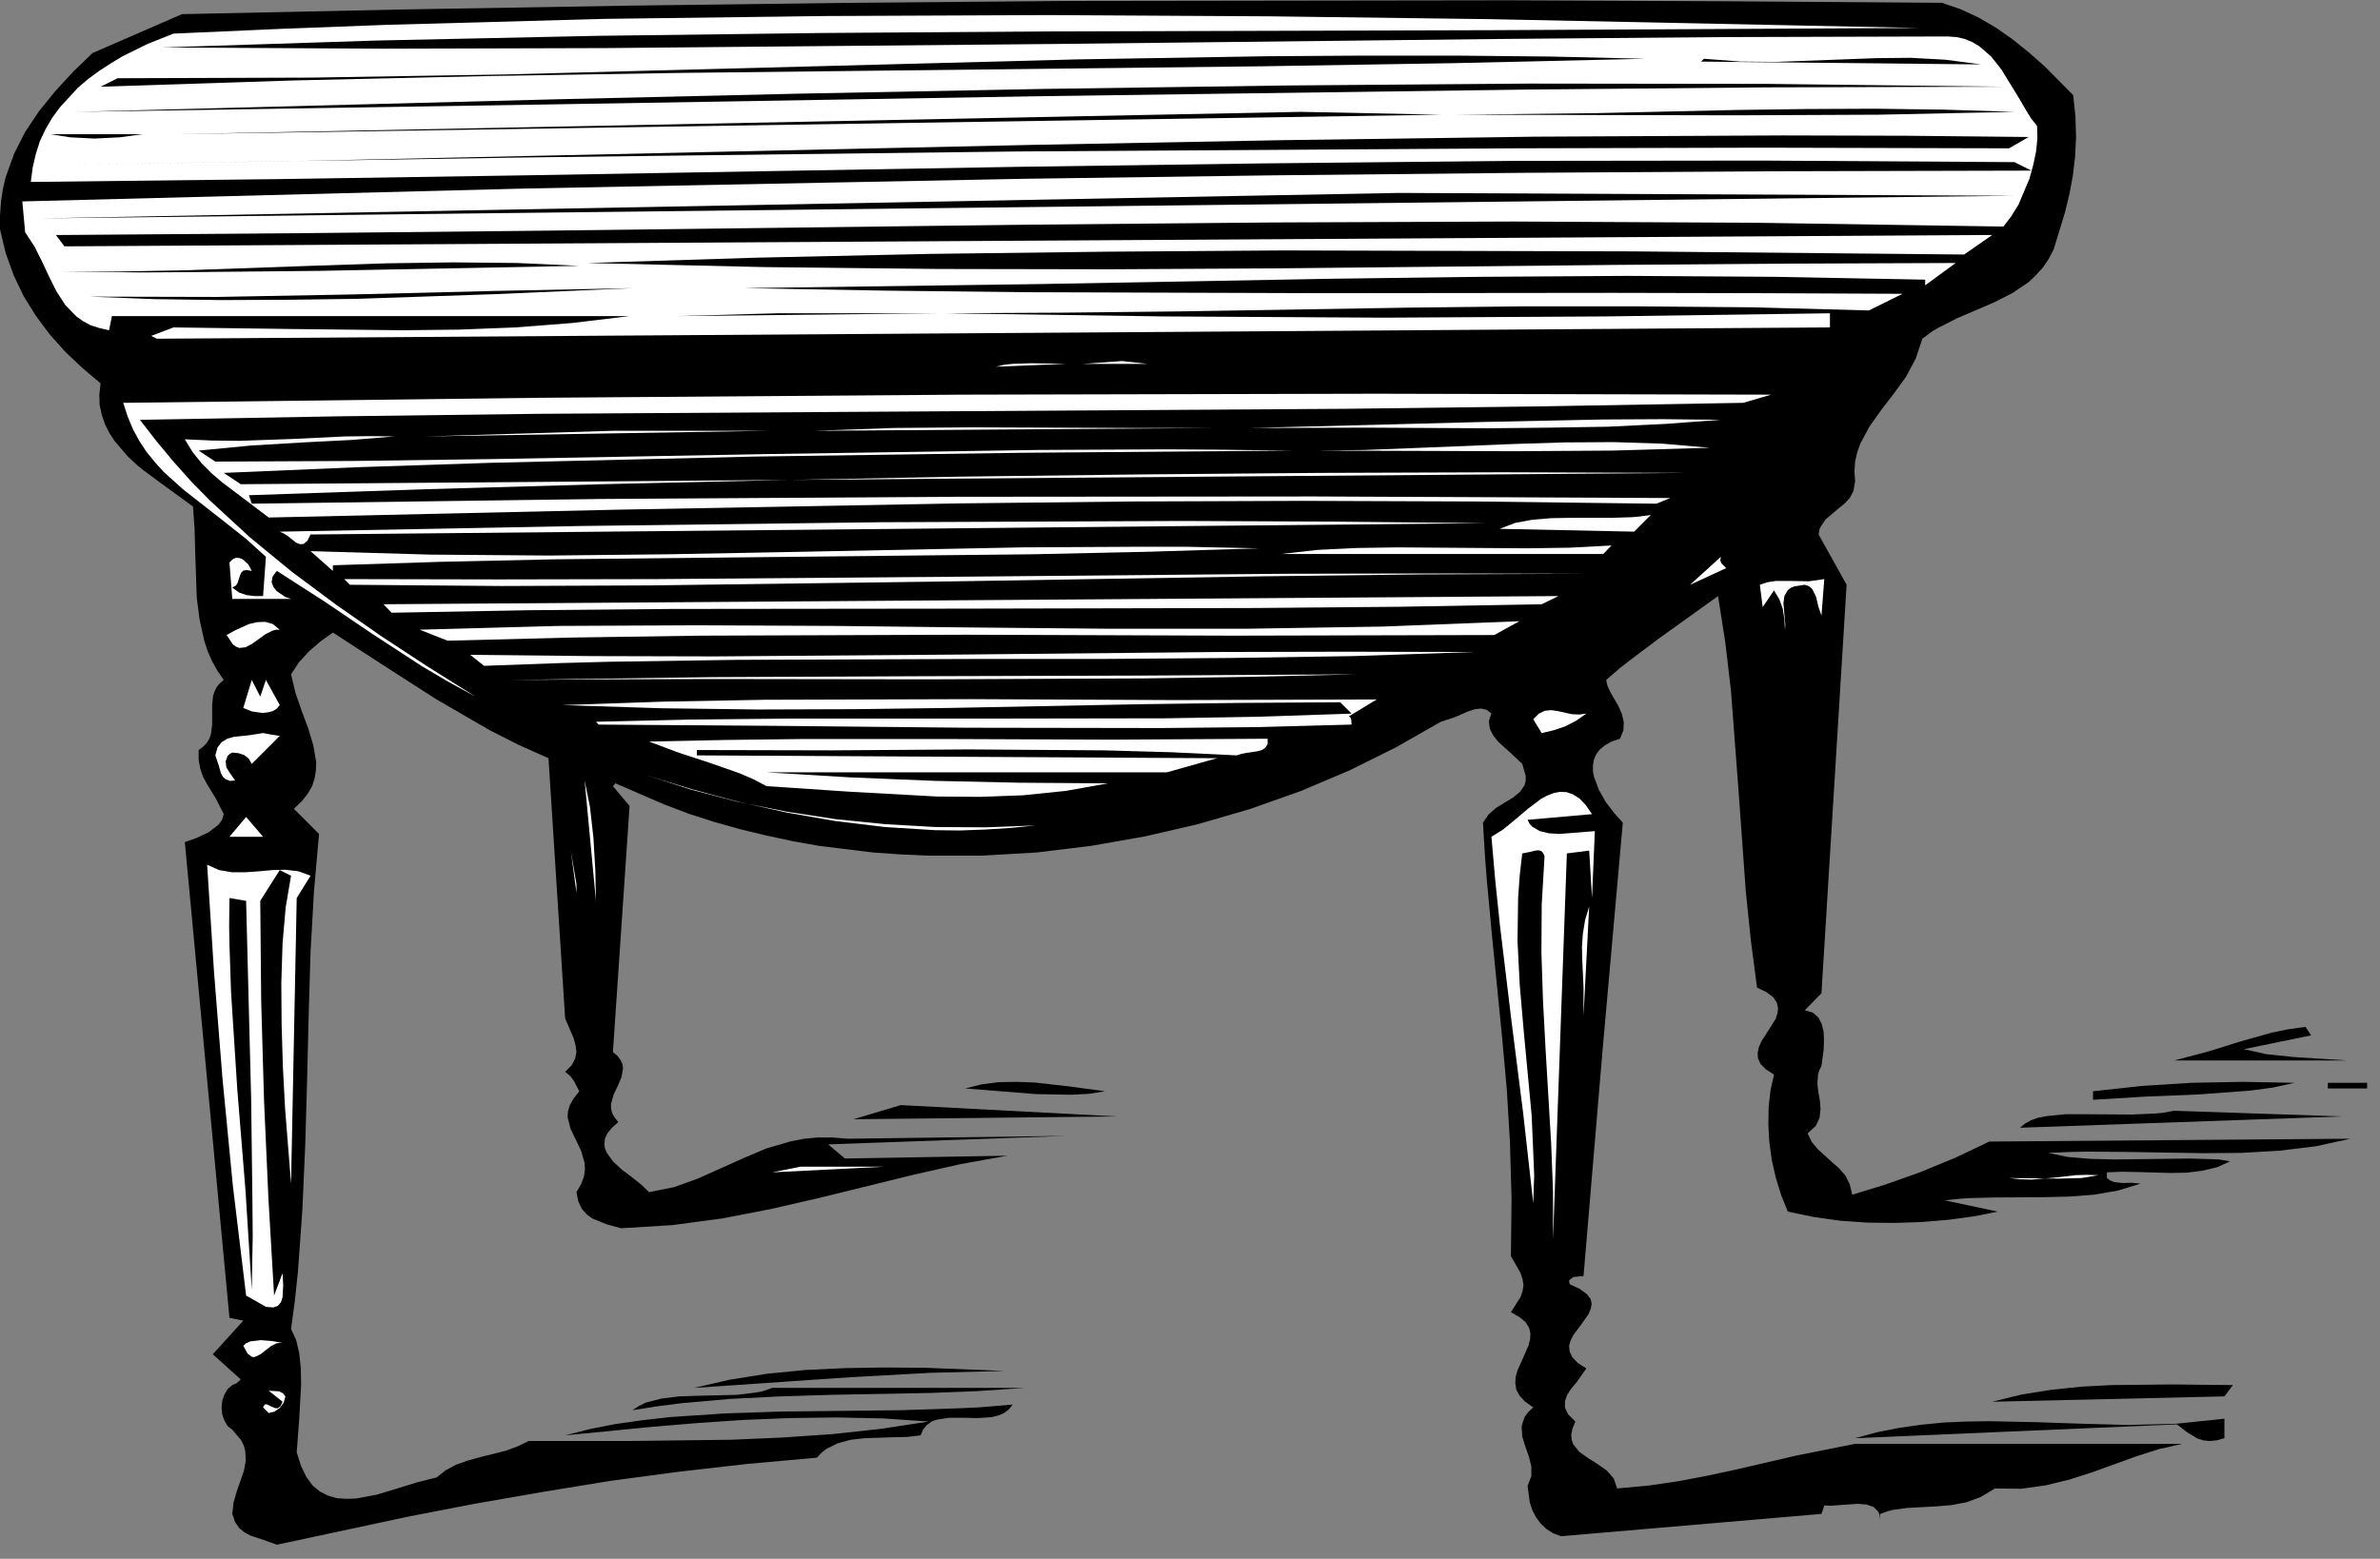 <?xml version="1.0" encoding="UTF-8" standalone="no"?>
<svg
   xmlns:dc="http://purl.org/dc/elements/1.1/"
   xmlns:cc="http://creativecommons.org/ns#"
   xmlns:rdf="http://www.w3.org/1999/02/22-rdf-syntax-ns#"
   xmlns:svg="http://www.w3.org/2000/svg"
   xmlns="http://www.w3.org/2000/svg"
   xmlns:sodipodi="http://sodipodi.sourceforge.net/DTD/sodipodi-0.dtd"
   xmlns:inkscape="http://www.inkscape.org/namespaces/inkscape"
   version="1.0"
   width="133.544mm"
   height="87.489mm"
   id="svg136"
   sodipodi:docname="AG000360.WMF">
  <rect width="100%" height="100%" fill="#808080" stroke="none"/>
  <sodipodi:namedview
     pagecolor="#ffffff"
     bordercolor="#666666"
     borderopacity="1"
     objecttolerance="10"
     gridtolerance="10"
     guidetolerance="10"
     inkscape:pageopacity="0"
     inkscape:pageshadow="2"
     inkscape:window-width="640"
     inkscape:window-height="480"
     id="namedview138" />
  <defs
     id="defs6">
    <clipPath
       clipPathUnits="userSpaceOnUse"
       id="clipWmfPath1">
      <path
         d="M 0,0 L 504.6,0 L 504.6,330.533 L 0,330.533 z"
         id="path2" />
    </clipPath>
    <pattern
       id="WMFhbasepattern"
       patternUnits="userSpaceOnUse"
       width="6"
       height="6"
       x="0"
       y="0" />
  </defs>
  <path
     style="fill:#000000;fill-rule:nonzero;fill-opacity:1;stroke:none;"
     clip-path="url(#clipWmfPath1)"
     d="  M 411.812,0.6   L 415.745,1.933   L 419.611,3.733   L 423.277,5.865   L 426.877,8.398   L 430.276,11.131   L 433.609,14.064   L 439.675,20.196   L 440.142,24.728   L 440.275,29.061   L 440.075,33.193   L 439.609,37.193   L 438.875,41.125   L 437.942,44.991   L 435.542,52.856   L 434.476,54.922   L 433.209,56.789   L 431.743,58.388   L 430.21,59.855   L 426.744,62.187   L 422.944,64.12   L 415.012,67.52   L 411.212,69.453   L 409.813,70.252   L 407.679,71.852   L 406.28,76.051   L 404.213,79.917   L 401.614,83.516   L 398.947,86.982   L 396.481,90.448   L 394.548,94.048   L 393.881,95.914   L 393.415,97.914   L 393.281,99.98   L 393.415,102.113   L 393.081,104.112   L 392.282,105.645   L 391.148,106.845   L 389.749,107.978   L 387.149,110.178   L 386.216,111.578   L 385.882,112.177   L 385.682,113.377   L 391.615,124.042   L 386.282,210.691   L 382.749,214.29   L 384.483,214.823   L 385.616,215.823   L 386.349,217.223   L 386.749,218.889   L 386.816,220.689   L 386.749,222.622   L 386.282,226.154   L 385.816,227.021   L 385.549,227.954   L 385.416,229.82   L 385.616,231.62   L 385.949,233.486   L 386.082,235.286   L 385.882,237.086   L 385.082,238.819   L 383.349,240.418   L 384.216,242.218   L 385.482,243.751   L 388.482,246.484   L 390.015,247.817   L 391.348,249.35   L 392.282,251.216   L 392.815,253.416   L 399.614,251.349   L 407.146,248.683   L 414.745,245.55   L 421.878,242.151   L 498.467,241.551   L 491.135,243.151   L 483.469,244.084   L 475.471,244.551   L 467.338,244.617   L 450.74,244.351   L 442.475,244.284   L 439.409,244.351   L 434.343,244.551   L 438.542,245.417   L 443.275,245.817   L 448.474,245.95   L 453.873,245.884   L 464.339,245.75   L 468.938,245.884   L 470.604,245.95   L 472.938,246.35   L 470.138,247.617   L 467.005,248.35   L 463.739,248.75   L 460.339,248.816   L 453.407,248.617   L 450.007,248.55   L 446.808,248.683   L 446.808,249.883   L 447.541,250.416   L 448.341,250.749   L 450.141,250.949   L 452.074,250.883   L 453.94,251.083   L 449.141,252.549   L 444.141,253.416   L 438.942,253.815   L 433.609,253.949   L 422.944,254.015   L 417.611,254.149   L 415.612,254.282   L 412.412,254.615   L 423.677,257.015   L 418.611,258.015   L 413.212,258.748   L 407.613,259.214   L 401.88,259.414   L 396.081,259.348   L 390.282,258.948   L 384.616,258.148   L 379.15,257.015   L 377.75,253.549   L 376.617,249.883   L 375.75,246.084   L 375.217,242.218   L 375.017,238.419   L 375.084,234.753   L 375.484,231.22   L 376.217,227.954   L 374.484,226.821   L 373.351,225.688   L 372.817,224.488   L 372.751,223.288   L 373.017,222.089   L 373.551,220.889   L 375.084,218.489   L 376.55,216.156   L 376.95,214.957   L 377.084,213.824   L 376.817,212.69   L 376.084,211.557   L 374.684,210.491   L 372.617,209.491   L 371.284,199.293   L 370.218,188.829   L 368.685,167.566   L 367.085,146.437   L 365.885,136.239   L 364.352,126.441   L 351.62,135.573   L 345.688,140.038   L 343.555,141.705   L 340.622,144.238   L 340.888,145.437   L 341.488,146.77   L 343.221,149.77   L 343.955,151.436   L 344.355,153.169   L 344.288,154.902   L 343.555,156.702   L 341.755,157.302   L 340.355,158.101   L 339.222,159.035   L 338.489,160.034   L 338.022,161.167   L 337.822,162.367   L 337.822,163.634   L 338.089,164.9   L 339.089,167.566   L 340.555,170.166   L 342.355,172.499   L 344.155,174.498   L 339.822,223.222   L 335.822,270.679   L 333.689,270.879   L 332.956,271.412   L 332.756,271.679   L 332.889,272.412   L 335.022,273.412   L 336.489,274.478   L 337.289,275.478   L 337.555,276.544   L 337.355,277.611   L 336.889,278.744   L 335.356,280.943   L 333.689,283.143   L 333.089,284.343   L 332.756,285.476   L 332.889,286.676   L 333.423,287.875   L 334.556,289.075   L 336.422,290.275   L 334.356,293.208   L 333.223,294.541   L 332.356,295.874   L 331.889,297.207   L 331.889,298.606   L 332.556,300.006   L 334.089,301.539   L 333.489,303.006   L 333.223,304.272   L 333.289,305.338   L 333.623,306.338   L 334.889,307.938   L 336.756,309.271   L 338.755,310.537   L 340.755,311.937   L 342.221,313.603   L 342.955,315.736   L 349.554,315.136   L 355.953,314.203   L 362.219,313.004   L 368.418,311.67   L 380.75,308.804   L 393.415,306.272   L 462.806,306.272   L 457.806,307.405   L 453.007,308.938   L 443.608,312.337   L 438.809,313.87   L 433.876,315.07   L 428.677,315.803   L 423.077,315.736   L 420.078,317.536   L 417.012,318.669   L 413.879,319.269   L 410.679,319.536   L 404.48,319.869   L 401.547,320.269   L 400.414,320.535   L 398.747,321.135   L 398.747,322.268   L 398.614,321.335   L 398.347,320.669   L 397.348,319.669   L 395.814,319.136   L 393.948,319.002   L 390.015,319.269   L 388.282,319.402   L 386.882,319.336   L 386.282,321.135   L 331.09,325.868   L 329.423,325.268   L 327.957,324.335   L 326.757,323.201   L 325.757,321.868   L 324.957,320.335   L 324.424,318.669   L 323.957,315.203   L 324.757,313.137   L 324.757,311.071   L 324.224,308.938   L 323.491,306.871   L 322.824,304.739   L 322.691,302.606   L 322.957,301.606   L 323.357,300.539   L 324.091,299.54   L 325.157,298.54   L 323.357,297.273   L 322.224,296.007   L 321.558,294.741   L 321.358,293.408   L 321.424,292.074   L 321.824,290.675   L 323.024,288.009   L 324.157,285.409   L 324.49,284.076   L 324.557,282.876   L 324.29,281.677   L 323.557,280.477   L 322.291,279.41   L 320.424,278.344   L 322.424,275.211   L 322.891,273.945   L 323.091,272.612   L 322.891,271.345   L 322.424,269.946   L 320.424,266.48   L 320.558,254.149   L 320.224,242.418   L 319.558,231.153   L 318.558,220.089   L 316.358,197.893   L 315.292,186.429   L 314.958,182.097   L 314.492,174.498   L 315.692,172.765   L 317.291,171.365   L 320.891,169.166   L 322.357,167.966   L 323.357,166.5   L 323.557,165.567   L 323.557,164.567   L 322.824,162.034   L 320.424,159.768   L 317.758,157.368   L 316.692,156.035   L 315.958,154.635   L 315.758,153.036   L 315.958,152.236   L 316.292,151.369   L 315.292,150.57   L 314.092,150.303   L 312.759,150.436   L 311.359,150.903   L 308.426,152.169   L 305.56,153.102   L 296.094,158.501   L 286.162,163.434   L 275.764,167.833   L 265.032,171.632   L 254.033,174.831   L 242.768,177.431   L 231.369,179.43   L 219.838,180.83   L 208.239,181.497   L 196.641,181.497   L 190.908,181.23   L 185.109,180.83   L 173.71,179.43   L 168.111,178.431   L 162.512,177.231   L 156.979,175.898   L 151.513,174.365   L 146.114,172.632   L 140.848,170.632   L 130.516,166.166   L 129.983,166.766   L 133.516,170.966   L 129.983,223.155   L 130.983,224.021   L 131.649,224.955   L 132.049,225.821   L 132.116,226.754   L 131.783,228.554   L 130.983,230.42   L 130.116,232.22   L 129.583,234.153   L 129.583,235.086   L 129.783,236.019   L 130.316,237.019   L 131.116,238.019   L 129.783,239.218   L 128.85,240.352   L 128.316,241.485   L 128.183,242.484   L 128.25,243.484   L 128.65,244.484   L 129.983,246.35   L 131.849,248.083   L 133.982,249.683   L 135.982,251.283   L 137.648,252.882   L 142.981,251.816   L 147.98,250.016   L 157.646,245.684   L 162.512,243.618   L 167.778,242.085   L 170.577,241.551   L 173.444,241.285   L 176.51,241.285   L 179.776,241.551   L 226.103,240.951   L 175.643,242.751   L 179.176,245.75   L 213.638,245.151   L 203.64,246.95   L 193.641,249.216   L 173.577,254.149   L 163.378,256.482   L 153.046,258.481   L 142.515,259.881   L 131.716,260.547   L 128.583,259.681   L 125.65,258.481   L 124.45,257.615   L 123.384,256.415   L 122.65,254.882   L 122.251,252.882   L 123.25,251.149   L 123.85,249.55   L 124.05,248.083   L 123.984,246.684   L 123.25,244.151   L 122.117,241.751   L 120.984,239.418   L 120.384,237.019   L 120.451,235.752   L 120.851,234.419   L 121.651,233.02   L 122.85,231.487   L 121.784,229.42   L 120.984,228.287   L 119.851,227.354   L 121.251,225.954   L 121.984,224.555   L 122.251,223.155   L 122.051,221.689   L 121.651,220.222   L 121.051,218.823   L 119.851,216.023   L 116.318,160.834   L 110.052,158.035   L 103.986,154.969   L 92.588,148.37   L 81.589,141.305   L 70.591,134.173   L 67.991,136.039   L 65.525,138.172   L 63.392,140.505   L 61.725,143.038   L 62.658,146.97   L 63.992,150.836   L 65.391,154.569   L 66.458,158.168   L 67.058,161.701   L 66.991,163.434   L 66.725,165.1   L 66.191,166.766   L 65.258,168.366   L 63.992,169.966   L 62.325,171.565   L 67.658,176.898   L 66.591,188.962   L 65.858,201.893   L 65.458,215.423   L 65.125,229.22   L 64.725,243.018   L 64.125,256.615   L 63.192,269.679   L 62.525,275.944   L 61.725,281.943   L 62.792,284.209   L 63.458,287.009   L 63.792,290.208   L 63.858,293.674   L 63.458,300.939   L 62.925,308.071   L 63.858,311.004   L 64.991,313.337   L 66.325,315.136   L 67.858,316.403   L 69.591,317.269   L 71.457,317.803   L 73.457,317.936   L 75.523,317.869   L 79.856,317.069   L 84.256,315.736   L 88.588,314.403   L 92.588,313.403   L 94.521,311.87   L 96.787,310.671   L 99.254,309.804   L 101.92,309.071   L 107.252,307.738   L 109.785,306.805   L 112.119,305.672   L 133.249,305.672   L 155.046,305.405   L 165.845,304.939   L 176.577,304.205   L 186.975,303.072   L 196.974,301.539   L 187.175,300.873   L 177.243,300.673   L 167.378,300.806   L 157.513,301.206   L 147.78,301.872   L 138.248,302.672   L 119.851,304.472   L 125.117,303.139   L 130.516,302.072   L 136.182,301.273   L 141.981,300.606   L 153.913,299.806   L 166.245,299.406   L 191.041,299.14   L 203.107,298.74   L 207.573,298.54   L 214.772,297.94   L 213.905,299.006   L 212.839,299.806   L 211.639,300.273   L 210.306,300.606   L 207.373,300.806   L 204.306,300.739   L 201.373,300.739   L 198.707,301.139   L 197.574,301.539   L 196.574,302.272   L 195.774,303.206   L 195.241,304.472   L 192.441,304.805   L 189.442,304.872   L 183.376,305.072   L 180.443,305.405   L 177.71,306.138   L 175.244,307.338   L 174.177,308.205   L 173.244,309.204   L 158.446,310.537   L 143.848,312.204   L 129.383,314.137   L 115.118,316.47   L 100.92,318.936   L 86.789,321.668   L 58.726,327.667   L 55.926,326.667   L 53.126,325.734   L 51.86,325.068   L 50.727,324.135   L 49.86,322.868   L 49.26,321.135   L 49.527,318.736   L 50.193,316.403   L 51.727,312.004   L 52.126,309.804   L 51.993,307.671   L 51.66,306.538   L 51.127,305.472   L 49.26,303.272   L 48.26,302.472   L 47.594,301.339   L 47.127,300.006   L 46.994,298.54   L 47.127,297.14   L 47.594,295.807   L 48.26,294.674   L 49.26,293.807   L 50.193,293.408   L 51.06,292.608   L 45.127,287.275   L 51.593,280.144   L 48.66,279.544   L 39.195,178.631   L 41.661,177.764   L 44.194,176.564   L 46.327,174.965   L 47.06,173.965   L 47.46,172.699   L 45.794,169.433   L 43.928,166.366   L 43.061,164.767   L 42.461,163.034   L 42.128,161.167   L 42.128,159.101   L 43.128,158.368   L 43.861,157.568   L 44.394,156.702   L 44.727,155.769   L 44.994,153.769   L 44.994,151.636   L 44.994,149.57   L 45.194,147.57   L 45.527,146.637   L 45.927,145.771   L 46.594,144.971   L 47.46,144.238   L 46.127,142.305   L 44.994,140.305   L 44.061,138.172   L 43.328,135.973   L 42.328,131.44   L 41.728,126.774   L 41.395,117.043   L 41.261,112.177   L 40.928,107.445   L 34.062,102.446   L 30.463,99.78   L 29.129,98.713   L 27.13,96.847   L 24.33,93.581   L 23.197,91.848   L 22.264,89.982   L 21.597,88.049   L 21.131,85.916   L 21.064,83.716   L 21.331,81.317   L 17.464,78.051   L 13.865,74.652   L 10.532,70.919   L 7.599,66.986   L 4.999,62.787   L 2.866,58.322   L 1.2,53.656   L 0,48.657   L 0,45.724   L 0.2,42.925   L 0.6,40.192   L 1.2,37.592   L 3,32.593   L 5.333,27.994   L 8.266,23.595   L 11.732,19.329   L 15.465,15.264   L 19.597,11.264   L 38.595,2.999   L 85.922,2   L 133.116,1.2   L 180.176,0.6   L 226.97,0.2   L 319.958,0.067   L 366.018,0.267   L 411.812,0.6  z "
     id="path8" />
  <path
     style="fill:#ffffff;fill-rule:nonzero;fill-opacity:1;stroke:none;"
     clip-path="url(#clipWmfPath1)"
     d="  M 407.08,5.932   L 317.091,6.399   L 222.304,6.665   L 174.377,6.999   L 126.783,7.598   L 79.923,8.598   L 34.395,10.065   L 81.456,10.331   L 128.65,10.198   L 223.304,9.331   L 318.158,8.265   L 365.618,7.865   L 413.012,7.732   L 414.945,7.865   L 416.678,8.265   L 418.278,8.932   L 419.745,9.798   L 422.278,11.998   L 424.477,14.797   L 428.277,20.996   L 430.077,24.062   L 430.743,25.128   L 432.01,26.728   L 432.076,29.327   L 431.81,32.06   L 431.21,34.926   L 430.41,37.859   L 428.077,43.391   L 426.544,45.857   L 424.877,48.057   L 372.684,47.257   L 321.024,46.991   L 269.764,47.19   L 218.571,47.657   L 116.051,48.923   L 64.258,49.457   L 11.865,49.857   L 13.665,52.256   L 419.545,49.857   L 422.478,49.857   L 416.545,53.989   L 346.154,53.323   L 272.164,53.123   L 234.636,53.389   L 197.307,53.856   L 160.512,54.656   L 124.584,55.789   L 162.045,56.655   L 198.907,57.055   L 235.236,57.122   L 271.231,56.922   L 342.821,56.189   L 378.617,55.922   L 414.745,55.789   L 408.279,60.521   L 408.279,59.321   L 376.617,58.721   L 345.221,58.522   L 313.959,58.721   L 282.829,59.121   L 220.571,60.255   L 157.846,61.121   L 188.042,61.654   L 218.571,61.987   L 280.23,62.187   L 342.088,62.121   L 372.884,62.187   L 403.48,62.321   L 396.348,65.853   L 371.618,65.187   L 347.221,64.987   L 323.024,64.987   L 298.894,65.254   L 250.367,66.053   L 225.704,66.32   L 200.573,66.453   L 246.701,67.12   L 293.428,67.386   L 340.555,67.12   L 388.082,66.453   L 388.082,69.453   L 33.262,71.852   L 32.062,71.252   L 36.795,69.453   L 61.325,69.786   L 85.389,70.053   L 97.32,69.919   L 109.319,69.453   L 121.317,68.52   L 133.516,67.053   L 23.73,67.053   L 23.13,70.053   L 21.064,69.586   L 19.197,68.986   L 17.598,68.12   L 16.198,67.12   L 13.865,64.72   L 11.998,61.854   L 10.465,58.788   L 8.932,55.522   L 7.332,52.323   L 5.333,49.257   L 4.733,42.725   L 111.452,39.992   L 217.105,37.926   L 269.964,37.193   L 323.091,36.659   L 376.684,36.326   L 430.81,36.193   L 427.21,34.393   L 373.484,34.06   L 320.424,34.126   L 267.831,34.66   L 215.572,35.393   L 111.319,37.193   L 59.059,37.992   L 6.532,38.592   L 6.932,35.526   L 7.599,32.66   L 8.466,29.927   L 9.665,27.394   L 11.065,24.995   L 12.732,22.729   L 16.531,18.596   L 18.731,16.73   L 20.997,15.064   L 23.464,13.464   L 25.997,11.931   L 31.263,9.331   L 36.795,7.132   L 59.325,6.132   L 82.122,5.266   L 128.383,3.999   L 175.244,3.399   L 222.371,3.199   L 269.431,3.466   L 316.158,4.066   L 407.08,5.932  z "
     id="path10" />
  <path
     style="fill:#000000;fill-rule:nonzero;fill-opacity:1;stroke:none;"
     clip-path="url(#clipWmfPath1)"
     d="  M 348.887,12.464   L 308.293,13.397   L 267.498,14.064   L 185.575,14.997   L 144.448,15.464   L 103.386,16.13   L 62.325,17.063   L 21.331,18.396   L 24.93,16.597   L 65.991,16.463   L 106.853,15.797   L 188.042,13.664   L 228.436,12.597   L 268.631,11.931   L 288.762,11.798   L 308.826,11.798   L 328.89,11.998   L 348.887,12.464  z "
     id="path12" />
  <path
     style="fill:#000000;fill-rule:nonzero;fill-opacity:1;stroke:none;"
     clip-path="url(#clipWmfPath1)"
     d="  M 420.144,13.664   L 360.752,13.064   L 361.352,12.464   L 369.151,13.064   L 376.617,13.131   L 390.948,12.597   L 398.014,12.331   L 405.213,12.264   L 412.546,12.664   L 420.144,13.664  z "
     id="path14" />
  <path
     style="fill:#000000;fill-rule:nonzero;fill-opacity:1;stroke:none;"
     clip-path="url(#clipWmfPath1)"
     d="  M 424.877,18.396   L 374.817,18.53   L 324.024,18.996   L 221.104,20.396   L 117.851,22.129   L 15.998,23.729   L 117.918,21.062   L 169.578,19.863   L 221.371,18.863   L 272.964,18.13   L 324.29,17.73   L 375.017,17.796   L 424.877,18.396  z "
     id="path16" />
  <path
     style="fill:#000000;fill-rule:nonzero;fill-opacity:1;stroke:none;"
     clip-path="url(#clipWmfPath1)"
     d="  M 427.21,23.729   L 398.481,24.328   L 367.951,24.462   L 309.159,24.328   L 338.755,23.995   L 368.218,23.329   L 382.883,23.129   L 397.614,23.062   L 412.346,23.262   L 427.21,23.729  z "
     id="path18" />
  <path
     style="fill:#000000;fill-rule:nonzero;fill-opacity:1;stroke:none;"
     clip-path="url(#clipWmfPath1)"
     d="  M 37.395,28.461   L 275.897,23.729   L 305.56,24.328   L 37.395,28.461  z "
     id="path20" />
  <path
     style="fill:#000000;fill-rule:nonzero;fill-opacity:1;stroke:none;"
     clip-path="url(#clipWmfPath1)"
     d="  M 30.263,28.461   L 25.397,29.127   L 19.997,29.394   L 14.865,29.127   L 10.665,28.461   L 30.263,28.461  z "
     id="path22" />
  <path
     style="fill:#000000;fill-rule:nonzero;fill-opacity:1;stroke:none;"
     clip-path="url(#clipWmfPath1)"
     d="  M 426.077,31.46   L 373.817,31.327   L 321.291,31.46   L 215.971,32.127   L 111.585,33.393   L 9.465,34.993   L 61.059,34.193   L 113.385,33.06   L 219.171,30.727   L 272.297,29.727   L 325.357,28.994   L 378.017,28.728   L 404.213,28.794   L 430.21,29.061   L 426.077,31.46  z "
     id="path24" />
  <path
     style="fill:#000000;fill-rule:nonzero;fill-opacity:1;stroke:none;"
     clip-path="url(#clipWmfPath1)"
     d="  M 8.332,46.324   L 296.694,40.925   L 427.21,41.525   L 8.332,46.324  z "
     id="path26" />
  <path
     style="fill:#000000;fill-rule:nonzero;fill-opacity:1;stroke:none;"
     clip-path="url(#clipWmfPath1)"
     d="  M 122.85,56.389   L 67.658,57.455   L 40.395,57.722   L 30.129,57.788   L 12.465,57.588   L 25.863,57.588   L 39.661,57.322   L 67.858,56.322   L 81.989,55.855   L 95.987,55.655   L 109.652,55.789   L 122.85,56.389  z "
     id="path28" />
  <path
     style="fill:#000000;fill-rule:nonzero;fill-opacity:1;stroke:none;"
     clip-path="url(#clipWmfPath1)"
     d="  M 134.116,61.121   L 105.186,62.387   L 75.857,63.387   L 61.325,63.587   L 46.927,63.654   L 32.796,63.454   L 18.997,62.921   L 46.061,62.987   L 74.99,62.454   L 104.653,61.721   L 134.116,61.121  z "
     id="path30" />
  <path
     style="fill:#000000;fill-rule:nonzero;fill-opacity:1;stroke:none;"
     clip-path="url(#clipWmfPath1)"
     d="  M 143.581,67.053   L 164.978,66.453   L 198.774,66.453   L 143.581,67.053  z "
     id="path32" />
  <path
     style="fill:#ffffff;fill-rule:nonzero;fill-opacity:1;stroke:none;"
     clip-path="url(#clipWmfPath1)"
     d="  M 226.103,77.184   L 211.239,77.784   L 212.905,77.384   L 214.705,77.184   L 218.638,77.051   L 226.103,77.184  z "
     id="path34" />
  <path
     style="fill:#ffffff;fill-rule:nonzero;fill-opacity:1;stroke:none;"
     clip-path="url(#clipWmfPath1)"
     d="  M 229.636,77.184   L 237.969,76.585   L 243.301,77.184   L 229.636,77.184  z "
     id="path36" />
  <path
     style="fill:#ffffff;fill-rule:nonzero;fill-opacity:1;stroke:none;"
     clip-path="url(#clipWmfPath1)"
     d="  M 170.911,77.184   L 206.506,77.184   L 170.911,77.184  z "
     id="path38" />
  <path
     style="fill:#ffffff;fill-rule:nonzero;fill-opacity:1;stroke:none;"
     clip-path="url(#clipWmfPath1)"
     d="  M 375.617,83.716   L 369.685,85.449   L 327.757,86.183   L 285.362,86.716   L 199.707,87.249   L 113.985,87.782   L 71.591,88.316   L 29.663,89.049   L 33.129,93.514   L 36.728,97.847   L 40.528,102.113   L 44.527,106.179   L 52.993,113.977   L 61.925,121.309   L 71.324,128.307   L 80.989,135.039   L 90.855,141.505   L 100.853,147.77   L 94.987,144.571   L 89.455,141.305   L 78.923,134.44   L 68.791,127.574   L 58.726,121.109   L 58.192,121.775   L 57.792,122.375   L 57.592,123.508   L 57.992,124.508   L 58.659,125.375   L 60.525,126.641   L 61.725,127.041   L 49.26,127.041   L 48.66,119.309   L 49.327,118.643   L 50.06,118.309   L 50.793,118.376   L 51.46,118.643   L 52.66,119.709   L 53.393,121.109   L 52.326,120.909   L 51.593,121.042   L 51.127,121.509   L 50.86,122.175   L 50.393,123.642   L 49.993,124.242   L 49.26,124.642   L 50.727,125.708   L 52.326,126.241   L 53.993,126.441   L 55.793,126.441   L 56.393,118.11   L 52.193,114.31   L 47.727,110.778   L 38.795,103.779   L 34.662,100.046   L 32.796,97.98   L 31.063,95.847   L 29.529,93.514   L 28.196,91.048   L 27.063,88.316   L 26.13,85.449   L 114.185,84.383   L 203.773,83.716   L 291.895,83.516   L 375.617,83.716  z "
     id="path40" />
  <path
     style="fill:#ffffff;fill-rule:nonzero;fill-opacity:1;stroke:none;"
     clip-path="url(#clipWmfPath1)"
     d="  M 364.952,89.049   L 353.287,89.915   L 341.022,90.515   L 328.423,90.715   L 315.558,90.848   L 289.828,90.715   L 265.232,90.782   L 288.829,90.182   L 314.225,89.515   L 340.022,88.982   L 352.687,88.915   L 364.952,89.049  z "
     id="path42" />
  <path
     style="fill:#ffffff;fill-rule:nonzero;fill-opacity:1;stroke:none;"
     clip-path="url(#clipWmfPath1)"
     d="  M 258.099,90.782   L 172.644,91.382   L 189.575,90.782   L 206.506,90.648   L 240.302,90.782   L 258.099,90.782  z "
     id="path44" />
  <path
     style="fill:#ffffff;fill-rule:nonzero;fill-opacity:1;stroke:none;"
     clip-path="url(#clipWmfPath1)"
     d="  M 90.188,92.581   L 129.983,91.382   L 162.579,91.382   L 90.188,92.581  z "
     id="path46" />
  <path
     style="fill:#ffffff;fill-rule:nonzero;fill-opacity:1;stroke:none;"
     clip-path="url(#clipWmfPath1)"
     d="  M 83.656,92.581   L 74.657,93.315   L 64.258,93.848   L 53.126,94.514   L 42.128,95.581   L 45.661,97.914   L 74.99,97.78   L 104.386,97.38   L 163.045,96.314   L 220.104,95.447   L 247.567,95.314   L 257.766,95.381   L 274.164,95.581   L 216.771,96.047   L 160.112,96.847   L 103.853,98.18   L 75.657,99.113   L 47.46,100.313   L 51.06,102.713   L 357.819,100.313   L 318.491,100.18   L 279.63,100.313   L 241.168,100.646   L 203.107,101.113   L 165.245,101.846   L 127.65,102.713   L 90.188,103.779   L 52.793,105.045   L 53.393,106.845   L 127.383,105.845   L 202.707,105.379   L 278.63,105.312   L 354.22,105.645   L 351.287,106.845   L 313.492,106.379   L 276.43,106.245   L 239.902,106.379   L 203.706,106.778   L 131.183,108.112   L 56.992,109.778   L 52.06,106.045   L 47.194,102.379   L 44.927,100.446   L 42.794,98.314   L 40.861,95.914   L 39.195,93.181   L 44.994,93.448   L 50.727,93.514   L 62.058,93.115   L 73.124,92.581   L 78.456,92.515   L 83.656,92.581  z "
     id="path48" />
  <path
     style="fill:#ffffff;fill-rule:nonzero;fill-opacity:1;stroke:none;"
     clip-path="url(#clipWmfPath1)"
     d="  M 362.552,94.981   L 342.021,95.581   L 321.224,95.714   L 279.496,95.581   L 289.495,95.447   L 299.827,95.047   L 321.024,94.181   L 331.69,93.848   L 342.221,93.781   L 352.553,94.114   L 362.552,94.981  z "
     id="path50" />
  <path
     style="fill:#ffffff;fill-rule:nonzero;fill-opacity:1;stroke:none;"
     clip-path="url(#clipWmfPath1)"
     d="  M 346.554,112.777   L 318.025,112.177   L 321.358,110.911   L 325.024,110.244   L 329.023,109.911   L 333.156,109.845   L 341.755,109.845   L 346.021,109.711   L 347.554,109.578   L 350.087,109.245   L 346.554,112.777  z "
     id="path52" />
  <path
     style="fill:#ffffff;fill-rule:nonzero;fill-opacity:1;stroke:none;"
     clip-path="url(#clipWmfPath1)"
     d="  M 315.092,110.978   L 65.858,113.377   L 65.191,114.71   L 64.391,115.377   L 63.658,115.443   L 62.792,115.11   L 61.125,113.777   L 60.192,113.177   L 59.325,112.777   L 122.984,111.578   L 186.775,110.778   L 250.767,110.511   L 282.896,110.644   L 315.092,110.978  z "
     id="path54" />
  <path
     style="fill:#ffffff;fill-rule:nonzero;fill-opacity:1;stroke:none;"
     clip-path="url(#clipWmfPath1)"
     d="  M 267.031,116.31   L 243.435,117.043   L 218.838,117.576   L 167.911,118.11   L 117.518,118.643   L 93.388,119.176   L 70.591,119.909   L 70.591,121.109   L 65.858,116.91   L 91.188,117.643   L 116.385,117.843   L 141.581,117.576   L 166.645,117.11   L 216.838,116.11   L 241.901,115.977   L 251.3,115.977   L 267.031,116.31  z "
     id="path56" />
  <path
     style="fill:#ffffff;fill-rule:nonzero;fill-opacity:1;stroke:none;"
     clip-path="url(#clipWmfPath1)"
     d="  M 340.022,117.51   L 271.764,117.51   L 279.43,116.643   L 287.695,116.243   L 296.428,116.11   L 305.426,116.177   L 323.824,116.31   L 332.889,116.177   L 341.755,115.71   L 340.022,117.51  z "
     id="path58" />
  <path
     style="fill:#ffffff;fill-rule:nonzero;fill-opacity:1;stroke:none;"
     clip-path="url(#clipWmfPath1)"
     d="  M 366.085,120.509   L 358.419,124.042   L 364.952,118.11   L 364.818,118.909   L 365.085,119.509   L 366.085,120.509  z "
     id="path60" />
  <path
     style="fill:#ffffff;fill-rule:nonzero;fill-opacity:1;stroke:none;"
     clip-path="url(#clipWmfPath1)"
     d="  M 335.822,121.709   L 301.693,121.842   L 268.298,122.242   L 202.84,123.308   L 138.448,124.175   L 106.386,124.308   L 74.19,124.042   L 72.99,122.842   L 105.853,122.909   L 139.182,122.842   L 206.439,122.309   L 272.631,121.709   L 304.76,121.642   L 335.822,121.709  z "
     id="path62" />
  <path
     style="fill:#ffffff;fill-rule:nonzero;fill-opacity:1;stroke:none;"
     clip-path="url(#clipWmfPath1)"
     d="  M 386.282,130.574   L 385.616,128.641   L 385.149,126.641   L 384.349,124.975   L 383.683,124.375   L 382.749,124.042   L 380.55,124.375   L 379.75,124.708   L 379.15,125.175   L 378.417,126.441   L 378.217,127.908   L 378.483,131.04   L 378.617,132.507   L 378.55,133.573   L 378.417,131.374   L 378.083,129.174   L 377.35,127.108   L 376.217,125.241   L 373.817,128.774   L 373.217,124.042   L 374.817,123.508   L 376.55,123.242   L 380.083,123.242   L 383.616,123.308   L 386.882,122.842   L 386.282,130.574  z "
     id="path64" />
  <path
     style="fill:#ffffff;fill-rule:nonzero;fill-opacity:1;stroke:none;"
     clip-path="url(#clipWmfPath1)"
     d="  M 326.957,128.174   L 296.961,128.707   L 266.298,128.974   L 204.106,129.107   L 142.381,129.174   L 112.319,129.441   L 83.056,129.974   L 81.323,128.174   L 330.49,126.441   L 326.957,128.174  z "
     id="path66" />
  <path
     style="fill:#ffffff;fill-rule:nonzero;fill-opacity:1;stroke:none;"
     clip-path="url(#clipWmfPath1)"
     d="  M 59.325,133.573   L 58.526,133.573   L 57.792,133.773   L 56.326,134.506   L 53.46,136.572   L 52.06,137.306   L 50.727,137.439   L 50.06,137.172   L 49.393,136.706   L 48.06,134.706   L 49.86,133.706   L 52.793,132.373   L 54.526,131.973   L 56.259,131.907   L 57.859,132.373   L 59.325,133.573  z "
     id="path68" />
  <path
     style="fill:#ffffff;fill-rule:nonzero;fill-opacity:1;stroke:none;"
     clip-path="url(#clipWmfPath1)"
     d="  M 316.891,134.706   L 261.565,134.839   L 204.773,134.64   L 148.58,134.839   L 121.251,135.239   L 94.921,135.906   L 88.988,133.573   L 118.518,132.773   L 147.847,132.64   L 177.11,132.773   L 206.239,133.106   L 235.302,133.373   L 264.298,133.373   L 293.295,132.907   L 322.224,131.773   L 316.891,134.706  z "
     id="path70" />
  <path
     style="fill:#ffffff;fill-rule:nonzero;fill-opacity:1;stroke:none;"
     clip-path="url(#clipWmfPath1)"
     d="  M 312.692,138.305   L 287.029,139.172   L 261.099,139.572   L 235.036,139.772   L 208.772,139.772   L 155.913,139.972   L 129.316,140.372   L 119.318,140.638   L 102.653,141.238   L 99.72,138.905   L 125.45,139.172   L 151.513,139.239   L 204.44,138.839   L 258.233,138.305   L 285.362,138.239   L 312.692,138.305  z "
     id="path72" />
  <path
     style="fill:#ffffff;fill-rule:nonzero;fill-opacity:1;stroke:none;"
     clip-path="url(#clipWmfPath1)"
     d="  M 287.762,143.038   L 265.432,143.571   L 242.635,143.904   L 196.574,144.104   L 151.113,144.038   L 129.116,144.104   L 107.986,144.238   L 151.18,143.638   L 196.307,143.438   L 242.235,143.304   L 287.762,143.038  z "
     id="path74" />
  <path
     style="fill:#ffffff;fill-rule:nonzero;fill-opacity:1;stroke:none;"
     clip-path="url(#clipWmfPath1)"
     d="  M 291.961,143.038   L 302.627,143.038   L 291.961,143.038  z "
     id="path76" />
  <path
     style="fill:#ffffff;fill-rule:nonzero;fill-opacity:1;stroke:none;"
     clip-path="url(#clipWmfPath1)"
     d="  M 56.393,144.238   L 59.325,149.57   L 58.726,150.303   L 57.859,150.836   L 56.859,151.103   L 55.659,151.236   L 53.393,150.903   L 51.593,150.17   L 53.393,144.238   L 55.193,147.77   L 56.393,144.238  z "
     id="path78" />
  <path
     style="fill:#ffffff;fill-rule:nonzero;fill-opacity:1;stroke:none;"
     clip-path="url(#clipWmfPath1)"
     d="  M 286.029,151.969   L 286.362,152.169   L 286.562,152.636   L 286.629,153.702   L 266.698,154.236   L 246.301,154.436   L 205.04,154.369   L 164.578,153.969   L 126.983,153.702   L 126.383,153.102   L 146.114,152.636   L 166.178,152.436   L 206.706,152.436   L 247.167,152.369   L 267.031,152.036   L 286.629,151.369   L 284.229,148.97   L 263.099,149.103   L 242.368,149.37   L 201.507,150.17   L 181.176,150.436   L 160.779,150.503   L 140.181,150.236   L 119.251,149.57   L 140.581,148.837   L 162.179,148.437   L 205.839,148.303   L 249.367,148.503   L 291.961,148.37   L 286.029,151.969  z "
     id="path80" />
  <path
     style="fill:#ffffff;fill-rule:nonzero;fill-opacity:1;stroke:none;"
     clip-path="url(#clipWmfPath1)"
     d="  M 336.422,151.369   L 334.223,152.903   L 331.889,154.102   L 329.49,154.902   L 326.957,155.502   L 325.157,152.569   L 326.357,151.369   L 327.623,150.77   L 328.957,150.636   L 330.356,150.836   L 333.356,151.503   L 334.889,151.569   L 336.422,151.369  z "
     id="path82" />
  <path
     style="fill:#ffffff;fill-rule:nonzero;fill-opacity:1;stroke:none;"
     clip-path="url(#clipWmfPath1)"
     d="  M 59.325,156.102   L 53.393,162.034   L 52.726,160.901   L 51.793,160.168   L 50.593,159.768   L 49.26,159.634   L 48.66,159.968   L 48.26,160.368   L 47.86,161.501   L 47.994,162.767   L 48.66,163.834   L 49.86,165.567   L 48.727,165.633   L 47.86,165.3   L 47.26,164.767   L 46.86,164.034   L 46.327,162.167   L 45.661,160.234   L 46.127,158.568   L 46.994,157.435   L 48.194,156.702   L 49.593,156.302   L 52.793,155.969   L 55.793,155.502   L 57.592,155.835   L 59.325,156.102  z "
     id="path84" />
  <path
     style="fill:#ffffff;fill-rule:nonzero;fill-opacity:1;stroke:none;"
     clip-path="url(#clipWmfPath1)"
     d="  M 268.831,156.702   L 268.831,157.835   L 268.365,158.568   L 267.631,159.101   L 266.631,159.368   L 264.365,159.701   L 263.299,159.901   L 262.299,160.234   L 248.367,159.568   L 234.236,159.168   L 205.44,158.968   L 176.51,159.168   L 147.78,159.101   L 147.78,160.234   L 258.099,160.834   L 247.434,163.834   L 162.579,163.834   L 180.31,164.9   L 198.107,165.633   L 216.238,166.033   L 234.969,166.166   L 226.037,167.766   L 216.971,168.699   L 207.906,169.033   L 198.774,168.966   L 180.576,167.966   L 162.579,166.766   L 159.779,165.3   L 156.846,164.034   L 150.58,161.834   L 144.048,159.701   L 137.648,157.302   L 153.58,156.968   L 169.711,156.768   L 202.573,156.768   L 235.702,156.902   L 268.831,156.702  z "
     id="path86" />
  <path
     style="fill:#ffffff;fill-rule:nonzero;fill-opacity:1;stroke:none;"
     clip-path="url(#clipWmfPath1)"
     d="  M 219.571,175.098   L 214.238,175.631   L 208.906,175.965   L 203.573,176.164   L 198.24,176.098   L 187.642,175.431   L 177.177,174.165   L 166.845,172.365   L 156.713,170.099   L 146.781,167.433   L 137.049,164.434   L 146.581,167.5   L 156.513,170.099   L 166.778,172.165   L 177.177,173.765   L 187.775,174.831   L 198.374,175.431   L 209.039,175.498   L 219.571,175.098  z "
     id="path88" />
  <path
     style="fill:#ffffff;fill-rule:nonzero;fill-opacity:1;stroke:none;"
     clip-path="url(#clipWmfPath1)"
     d="  M 126.383,191.095   L 123.984,165.567   L 125.117,171.165   L 125.85,177.697   L 126.25,184.563   L 126.383,191.095  z "
     id="path90" />
  <path
     style="fill:#ffffff;fill-rule:nonzero;fill-opacity:1;stroke:none;"
     clip-path="url(#clipWmfPath1)"
     d="  M 323.957,173.898   L 324.357,174.698   L 324.957,175.365   L 326.557,176.298   L 328.49,176.764   L 330.69,176.898   L 335.022,176.564   L 338.222,176.298   L 337.622,190.495   L 337.022,180.43   L 332.289,181.03   L 329.356,262.947   L 329.356,252.749   L 328.957,242.551   L 327.757,222.289   L 327.223,212.157   L 326.89,202.026   L 326.957,191.828   L 327.557,181.63   L 327.223,180.897   L 326.823,180.497   L 326.224,180.364   L 325.624,180.43   L 324.224,180.764   L 322.824,181.03   L 322.291,185.696   L 321.957,190.362   L 321.824,199.626   L 322.291,208.891   L 323.091,218.156   L 324.824,236.619   L 325.224,245.884   L 325.357,249.35   L 325.157,255.215   L 323.024,236.152   L 320.491,216.156   L 318.091,196.227   L 317.091,186.629   L 316.292,177.498   L 318.758,175.965   L 321.358,173.832   L 324.024,171.565   L 326.757,169.499   L 328.09,168.766   L 329.49,168.233   L 330.823,167.966   L 332.223,168.033   L 333.556,168.499   L 334.956,169.366   L 336.289,170.766   L 337.622,172.699   L 323.957,173.898  z "
     id="path92" />
  <path
     style="fill:#ffffff;fill-rule:nonzero;fill-opacity:1;stroke:none;"
     clip-path="url(#clipWmfPath1)"
     d="  M 48.66,177.498   L 52.193,173.298   L 55.793,177.498   L 48.66,177.498  z "
     id="path94" />
  <path
     style="fill:#ffffff;fill-rule:nonzero;fill-opacity:1;stroke:none;"
     clip-path="url(#clipWmfPath1)"
     d="  M 122.251,189.362   L 121.051,180.43   L 122.251,187.562   L 122.251,189.362  z "
     id="path96" />
  <path
     style="fill:#ffffff;fill-rule:nonzero;fill-opacity:1;stroke:none;"
     clip-path="url(#clipWmfPath1)"
     d="  M 65.858,185.763   L 62.925,190.495   L 61.725,251.083   L 60.459,235.153   L 59.992,226.288   L 59.725,217.356   L 59.659,208.491   L 59.925,200.093   L 60.592,192.428   L 61.725,185.763   L 59.325,184.563   L 55.193,191.095   L 55.393,212.357   L 55.993,233.42   L 56.926,254.215   L 58.126,274.811   L 59.925,270.079   L 60.059,272.612   L 59.925,275.145   L 59.592,276.211   L 58.926,277.011   L 57.926,277.344   L 56.393,277.211   L 52.193,274.811   L 49.393,251.616   L 47.194,228.887   L 45.394,206.292   L 43.928,183.43   L 46.461,184.563   L 49.194,185.029   L 51.993,185.029   L 54.926,184.829   L 57.792,184.563   L 60.592,184.496   L 63.325,184.829   L 65.858,185.763  z "
     id="path98" />
  <path
     style="fill:#000000;fill-rule:nonzero;fill-opacity:1;stroke:none;"
     clip-path="url(#clipWmfPath1)"
     d="  M 52.193,191.095   L 53.26,233.02   L 53.526,254.282   L 53.593,262.08   L 53.393,273.611   L 52.06,252.482   L 50.327,231.153   L 48.994,210.358   L 48.66,200.226   L 48.594,196.494   L 48.66,190.495   L 52.193,191.095  z "
     id="path100" />
  <path
     style="fill:#ffffff;fill-rule:nonzero;fill-opacity:1;stroke:none;"
     clip-path="url(#clipWmfPath1)"
     d="  M 335.822,215.49   L 335.822,209.424   L 335.556,203.692   L 335.489,200.826   L 335.689,198.027   L 336.156,195.161   L 337.022,192.295   L 335.822,215.49  z "
     id="path102" />
  <path
     style="fill:#000000;fill-rule:nonzero;fill-opacity:1;stroke:none;"
     clip-path="url(#clipWmfPath1)"
     d="  M 490.135,219.622   L 475.87,222.555   L 480.67,223.622   L 486.402,224.221   L 497.868,224.955   L 461.072,224.955   L 468.405,223.022   L 475.004,220.955   L 481.603,219.089   L 485.136,218.356   L 488.935,217.823   L 490.135,219.622  z "
     id="path104" />
  <path
     style="fill:#000000;fill-rule:nonzero;fill-opacity:1;stroke:none;"
     clip-path="url(#clipWmfPath1)"
     d="  M 234.369,231.487   L 230.969,232.02   L 227.303,232.22   L 219.771,232.087   L 204.706,230.887   L 208.173,230.02   L 211.772,229.554   L 215.505,229.487   L 219.371,229.62   L 226.97,230.487   L 234.369,231.487  z "
     id="path106" />
  <path
     style="fill:#000000;fill-rule:nonzero;fill-opacity:1;stroke:none;"
     clip-path="url(#clipWmfPath1)"
     d="  M 486.602,229.687   L 482.07,230.687   L 477.137,231.353   L 466.338,232.153   L 454.94,232.62   L 443.875,233.286   L 443.875,231.487   L 454.207,230.354   L 464.739,229.687   L 475.537,229.487   L 486.602,229.687  z "
     id="path108" />
  <path
     style="fill:#000000;fill-rule:nonzero;fill-opacity:1;stroke:none;"
     clip-path="url(#clipWmfPath1)"
     d="  M 493.668,229.687   L 502,229.687   L 502,230.887   L 493.668,230.887   L 493.668,229.687  z "
     id="path110" />
  <path
     style="fill:#000000;fill-rule:nonzero;fill-opacity:1;stroke:none;"
     clip-path="url(#clipWmfPath1)"
     d="  M 180.976,237.419   L 191.041,234.419   L 236.769,236.819   L 180.976,237.419  z "
     id="path112" />
  <path
     style="fill:#000000;fill-rule:nonzero;fill-opacity:1;stroke:none;"
     clip-path="url(#clipWmfPath1)"
     d="  M 428.41,239.218   L 429.41,238.352   L 430.743,237.619   L 432.276,237.086   L 434.009,236.752   L 438.009,236.352   L 442.542,236.352   L 452.14,236.419   L 456.806,236.219   L 458.473,236.086   L 461.072,235.619   L 496.668,236.819   L 428.41,239.218  z "
     id="path114" />
  <path
     style="fill:#ffffff;fill-rule:nonzero;fill-opacity:1;stroke:none;"
     clip-path="url(#clipWmfPath1)"
     d="  M 163.778,248.683   L 169.711,247.483   L 187.509,247.483   L 163.778,248.683  z "
     id="path116" />
  <path
     style="fill:#ffffff;fill-rule:nonzero;fill-opacity:1;stroke:none;"
     clip-path="url(#clipWmfPath1)"
     d="  M 445.008,249.283   L 441.475,249.883   L 436.676,250.016   L 426.077,249.883   L 428.477,250.15   L 430.876,250.216   L 435.542,249.816   L 440.209,249.283   L 442.608,249.216   L 445.008,249.283  z "
     id="path118" />
  <path
     style="fill:#ffffff;fill-rule:nonzero;fill-opacity:1;stroke:none;"
     clip-path="url(#clipWmfPath1)"
     d="  M 60.525,253.416   L 59.925,267.079   L 60.525,253.416  z "
     id="path120" />
  <path
     style="fill:#ffffff;fill-rule:nonzero;fill-opacity:1;stroke:none;"
     clip-path="url(#clipWmfPath1)"
     d="  M 59.925,284.876   L 59.259,284.876   L 58.659,284.943   L 57.459,285.542   L 55.326,287.209   L 54.326,287.742   L 53.86,287.875   L 53.393,287.809   L 52.526,287.142   L 51.593,285.476   L 52.193,284.943   L 53.06,284.543   L 55.326,284.276   L 57.792,284.476   L 59.925,284.876  z "
     id="path122" />
  <path
     style="fill:#000000;fill-rule:nonzero;fill-opacity:1;stroke:none;"
     clip-path="url(#clipWmfPath1)"
     d="  M 213.039,290.808   L 197.307,291.208   L 180.31,292.141   L 147.181,294.407   L 154.713,292.674   L 162.645,291.408   L 170.777,290.608   L 179.176,290.208   L 187.709,290.075   L 196.241,290.141   L 213.039,290.808  z "
     id="path124" />
  <path
     style="fill:#000000;fill-rule:nonzero;fill-opacity:1;stroke:none;"
     clip-path="url(#clipWmfPath1)"
     d="  M 471.738,296.207   L 422.478,297.34   L 428.743,295.807   L 435.009,294.807   L 441.408,294.141   L 447.808,293.807   L 460.606,293.674   L 473.537,293.807   L 471.738,296.207  z "
     id="path126" />
  <path
     style="fill:#000000;fill-rule:nonzero;fill-opacity:1;stroke:none;"
     clip-path="url(#clipWmfPath1)"
     d="  M 217.171,294.407   L 207.506,295.074   L 197.441,295.474   L 176.31,295.874   L 165.511,296.207   L 154.846,296.74   L 144.314,297.673   L 139.182,298.34   L 134.116,299.14   L 135.449,298.273   L 136.915,297.54   L 140.248,296.674   L 144.048,296.207   L 148.047,296.074   L 156.313,295.874   L 160.179,295.407   L 161.645,295.14   L 163.778,294.407   L 217.171,294.407  z "
     id="path128" />
  <path
     style="fill:#ffffff;fill-rule:nonzero;fill-opacity:1;stroke:none;"
     clip-path="url(#clipWmfPath1)"
     d="  M 60.525,296.207   L 60.192,297.473   L 59.392,298.606   L 58.259,299.406   L 56.992,299.74   L 55.793,298.54   L 56.126,297.94   L 56.526,297.873   L 57.659,298.406   L 58.259,298.673   L 58.859,298.74   L 59.459,298.34   L 59.925,297.34   L 56.992,295.007   L 59.192,295.14   L 59.992,295.54   L 60.525,296.207  z "
     id="path130" />
  <path
     style="fill:#000000;fill-rule:nonzero;fill-opacity:1;stroke:none;"
     clip-path="url(#clipWmfPath1)"
     d="  M 471.738,305.072   L 470.071,305.538   L 468.605,305.672   L 467.272,305.538   L 466.005,305.138   L 463.805,303.805   L 461.672,302.139   L 393.415,305.072   L 398.081,303.805   L 402.813,302.872   L 407.546,302.206   L 412.346,301.739   L 417.145,301.539   L 421.944,301.473   L 431.676,301.673   L 441.542,302.006   L 451.474,302.272   L 461.539,302.006   L 471.738,300.939   L 471.738,305.072  z "
     id="path132" />
  <path
     style="fill:#ffffff;fill-rule:nonzero;fill-opacity:1;stroke:none;"
     clip-path="url(#clipWmfPath1)"
     d="  M 372.617,319.336   L 382.15,319.336   L 372.617,319.336  z "
     id="path134" />
</svg>
